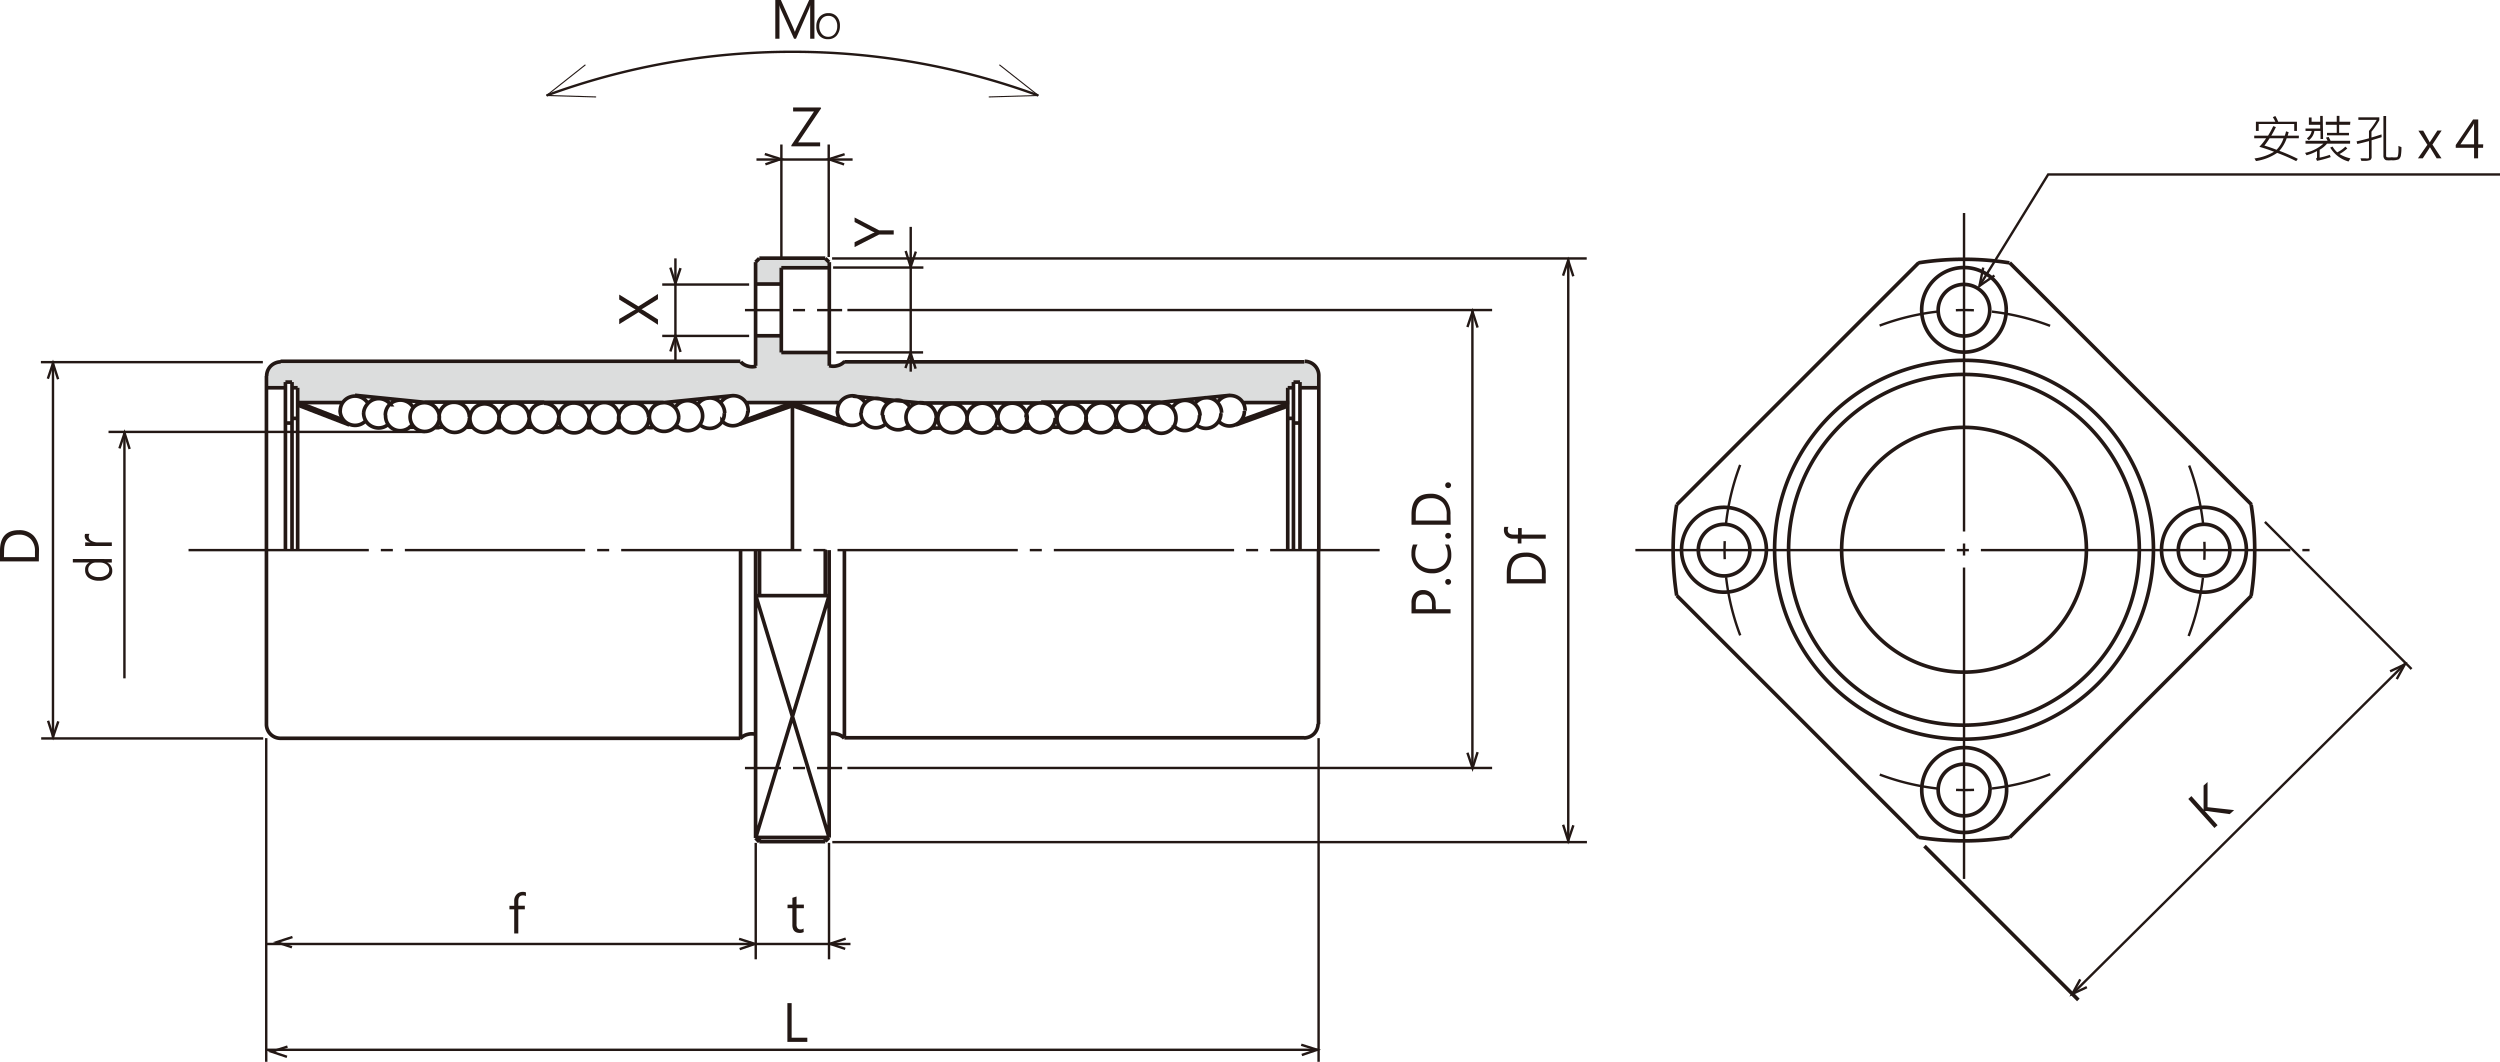 <svg xmlns="http://www.w3.org/2000/svg" xmlns:xlink="http://www.w3.org/1999/xlink" viewBox="0 0 341.16 144.9">
  <defs>
    <style>
      .cls-1, .cls-10, .cls-11, .cls-13, .cls-4, .cls-5, .cls-6, .cls-7, .cls-8, .cls-9 {
        fill: none;
      }

      .cls-2 {
        clip-path: url(#clip-path);
      }

      .cls-3 {
        fill: #dcdddd;
      }

      .cls-10, .cls-11, .cls-13, .cls-4, .cls-5, .cls-6, .cls-7, .cls-8, .cls-9 {
        stroke: #231815;
      }

      .cls-4 {
        stroke-width: 0.15px;
      }

      .cls-10, .cls-13, .cls-5, .cls-6, .cls-7, .cls-9 {
        stroke-width: 0.33px;
      }

      .cls-5 {
        stroke-dasharray: 42.23 1.64 1.64 1.64;
      }

      .cls-6 {
        stroke-dasharray: 4.92 1.64 1.64 1.64;
      }

      .cls-7 {
        stroke-dasharray: 24.6 1.64 1.64 1.64;
      }

      .cls-11, .cls-8 {
        stroke-width: 0.5px;
      }

      .cls-10 {
        stroke-dasharray: 43.46 1.64 1.64 1.64;
      }

      .cls-11 {
        stroke-dasharray: 24.6 4.1 4.92 4.1;
      }

      .cls-12 {
        fill: #231815;
      }

      .cls-13 {
        stroke-dasharray: 8.2 2.46 2.46 2.46 8.2 27.72;
      }
    </style>
    <clipPath id="clip-path" transform="translate(-4.38 -4.39)">
      <rect class="cls-1" width="347.2" height="150.94"/>
    </clipPath>
  </defs>
  <title>資產 1</title>
  <g id="圖層_2" data-name="圖層 2">
    <g id="圖層_1-2" data-name="圖層 1">
      <g class="cls-2">
        <polygon class="cls-3" points="103.64 35.26 103.11 35.79 103.11 38.77 106.59 38.77 106.59 36.55 113.12 36.55 113.12 35.79 112.63 35.3 103.64 35.26"/>
        <path class="cls-3" d="M42.64,53.75s-1.08.2-1.36.59a2.63,2.63,0,0,0-.57,1.36c0,.54,0,1.62,0,1.62h2.55v-.77h.94v.71H45v2.07h6.12a2.23,2.23,0,0,1,.68-.65,2.39,2.39,0,0,1,1.13-.29c.25,0,9.48,1,9.48,1H94.74l9.6-1a3.41,3.41,0,0,1,1,.2c.2.14.71.48.82.74h12.71a3,3,0,0,1,.65-.63,3.26,3.26,0,0,1,1-.31c.26,0,9.66,1,9.66,1h32.33l9.77-1a2.87,2.87,0,0,1,1.05.37c.2.23.43.23.6.54l6.08.06v-2h.77v-.77h.93v.77h2.55V55.51s.14-.6-.68-1.28-1-.46-1.07-.46l-63-.05s-.54.65-.93.62-.26.2-1.14,0V52.5H111V50.27h-3.45v4a2,2,0,0,1-.94.11,3.94,3.94,0,0,1-1.16-.65Z" transform="translate(-4.38 -4.39)"/>
        <line class="cls-4" x1="136.38" y1="8.84" x2="141.69" y2="13.03"/>
        <line class="cls-4" x1="134.93" y1="13.23" x2="141.69" y2="13.03"/>
        <line class="cls-5" x1="223.17" y1="75.07" x2="315.17" y2="75.07"/>
        <line class="cls-4" x1="81.35" y1="13.23" x2="74.59" y2="13.03"/>
        <line class="cls-4" x1="79.89" y1="8.84" x2="74.59" y2="13.03"/>
        <line class="cls-6" x1="101.66" y1="42.32" x2="114.92" y2="42.32"/>
        <line class="cls-7" x1="25.73" y1="75.07" x2="188.27" y2="75.07"/>
        <path class="cls-8" d="M144.39,61.37a2,2,0,0,1,2-2M128.59,60a2,2,0,0,0-1-.86,2,2,0,0,0-1.3-.08,2,2,0,0,0-1.51,2m7.37.32a2.07,2.07,0,0,0-.6-1.45,2.1,2.1,0,0,0-1.44-.59,2,2,0,0,0-1.44,3.48,2,2,0,0,0,1.44.59,2,2,0,0,0,2-2m14.27,2a2,2,0,0,0,2-2m22.3.46a2,2,0,0,0,1.44.65,2.11,2.11,0,0,0,1.47-.58,2.06,2.06,0,0,0,.61-1.46m-6.63,1.82a2,2,0,0,0,2.84-.09,2,2,0,0,0,.58-1.42M164.5,62.4a2,2,0,0,0,3.56-1.35m6.23-.61a2,2,0,0,0-1.47-2,2.06,2.06,0,0,0-1.3.06,2,2,0,0,0-1,.82m.56,1.39a2,2,0,0,0-.39-1.19,2,2,0,0,0-3.29,0m-6.7,1.83a2.07,2.07,0,0,0-.6-1.45,2.05,2.05,0,0,0-2.88,0,2,2,0,1,0,3.48,1.45m-43.17-7.06a2,2,0,0,0,1.12,0,1.93,1.93,0,0,0,1-.59m64.7,1.93a1.93,1.93,0,0,0-1.92-1.93m1.92,1.93V79.46m-3.46-22.93h.89m-.89,0V79.46m0-17.34h.89m0-5.59V79.46m0-22.15h2.57m-3.46,4.17h-.78m0-4.17V79.46m.78-22.15h-.78m-23.45,4.06a2,2,0,0,0-2-2,2.1,2.1,0,0,0-1.44.59,2,2,0,0,0,1.44,3.48,2,2,0,0,0,1.44-.59,2.06,2.06,0,0,0,.6-1.44m-4.08,0a2,2,0,1,0-3.48,1.44,2.06,2.06,0,0,0,2.89,0,2.1,2.1,0,0,0,.59-1.44m-4.07,0a2.07,2.07,0,0,0-.6-1.45,2.1,2.1,0,0,0-1.44-.59m21.63,1.72a2,2,0,0,0-.42-1.24,2,2,0,0,0-3.37.21m.51,1.35a2.07,2.07,0,0,0-.6-1.45,2,2,0,0,0-2.89,2.89,2,2,0,0,0,3.49-1.44m-20.39,0a2.06,2.06,0,0,0,.6,1.44,2,2,0,0,0,1.44.59m-27.87-3a2,2,0,0,0,2.08,2,2,2,0,0,0,1.45-.65m-.31-1.08a2.06,2.06,0,0,0,.57,1.42,2,2,0,0,0,2.84.09m-.4-1.21a2.09,2.09,0,0,0,.36,1.16,2.07,2.07,0,0,0,1,.74,2,2,0,0,0,1.21.07,2.07,2.07,0,0,0,1-.62m-6-3a2,2,0,0,0-1-.82,2,2,0,0,0-1.29-.06,2,2,0,0,0-1.48,2m6.89-.9a2,2,0,0,0-2.27-.73,2.07,2.07,0,0,0-1,.75,2,2,0,0,0-.38,1.19m14.45.62a2,2,0,1,0-3.48,1.44,2.06,2.06,0,0,0,2.89,0,2.1,2.1,0,0,0,.59-1.44m4.08,0a2,2,0,0,0-2-2,2.1,2.1,0,0,0-1.44.59,2,2,0,0,0,1.44,3.48,2,2,0,0,0,1.44-.59,2.06,2.06,0,0,0,.6-1.44m4.08,0a2.07,2.07,0,0,0-.6-1.45,2.05,2.05,0,0,0-2.88,0,2,2,0,1,0,3.48,1.45m-3.53,1.39h-1.1m-9.25-3.39-9.91-1m25.83.93H130.12m-1.49,3.43h-.7m4.78,0H131.6m4.63,0h-.55m1.11,0h-1.11m4.63,0h-.55m5.18,0h-1.11m.56,0h-.56m-11.67,0h-.56m20.39,0h1.11M174,59.33h6.37m-18,0,9.91-1m-25.82.93h16.31m1.48,3.43h.71m-4.79,0h1.11m-4.63,0h.55m-1.1,0h1.1m-4.63,0h.56m-5.19,0H149m-.55,0H149m-32,16.7v6.21m0,33.6.51-.51m64.86-13.62H119.61m-2.08,13.62V79.46m2.08,0v25.68m64.7-1.92V79.46M117,118.65v.62m2.59-14.13a1.91,1.91,0,0,0-1-.58,1.94,1.94,0,0,0-1.12,0m64.86.53a1.94,1.94,0,0,0,1.36-.56,2,2,0,0,0,.56-1.36M160.7,62.76h.55M111,40.93h6.55m-6.55,0V52.49m0,0h6.55m0-12.33V54.31M117,39.65l.51.51m64.86,13.61H119.61m-7.09,5.56V79.46m6.37-20.13h-6.37m-44.09,2a2.07,2.07,0,0,0-.6-1.45,2.1,2.1,0,0,0-1.44-.59A2,2,0,0,0,65,62.81a2,2,0,0,0,1.44.59,2,2,0,0,0,2-2m4.07,0A2,2,0,1,0,69,62.81a2.06,2.06,0,0,0,2.89,0,2.1,2.1,0,0,0,.59-1.44m4.08,0a2,2,0,0,0-2-2,2.1,2.1,0,0,0-1.44.59,2,2,0,0,0,1.44,3.48A2,2,0,0,0,76,62.81a2.06,2.06,0,0,0,.6-1.44m2-2a2,2,0,0,0-2,2M60.78,60a2,2,0,0,0-1-.86,2,2,0,0,0-1.3-.08,2,2,0,0,0-1.51,2m7.37.32a2.07,2.07,0,0,0-.6-1.45,2.05,2.05,0,0,0-2.88,0,2,2,0,1,0,3.48,1.45m14.27,2a2,2,0,0,0,2-2m22.3.46a2,2,0,0,0,1.44.65,2.1,2.1,0,0,0,1.47-.58,2.06,2.06,0,0,0,.61-1.46m-6.62,1.82a2,2,0,0,0,3.41-1.51M96.69,62.4a2,2,0,0,0,3.57-1.35m6.22-.61a2,2,0,0,0-2.76-1.9,2,2,0,0,0-1,.82m.55,1.39a2,2,0,0,0-.39-1.19,2,2,0,0,0-3.29,0m-6.7,1.83a2,2,0,0,0-2-2,2.1,2.1,0,0,0-1.44.59,2,2,0,0,0,1.44,3.48,2,2,0,0,0,1.44-.59,2.06,2.06,0,0,0,.6-1.44m-4.08,0a2,2,0,0,0-3.48-1.45,2,2,0,0,0,2.89,2.89,2.1,2.1,0,0,0,.59-1.44m-4.07,0a2.07,2.07,0,0,0-.6-1.45,2.1,2.1,0,0,0-1.44-.59,2,2,0,0,0-1.44,3.48,2,2,0,0,0,1.44.59,2,2,0,0,0,2-2m-4.08,0a2.07,2.07,0,0,0-.6-1.45,2.1,2.1,0,0,0-1.44-.59m21.64,1.72a2.07,2.07,0,0,0-1.51-2,2,2,0,0,0-2.29.94M97,61.37a2.07,2.07,0,0,0-.6-1.45,2.05,2.05,0,0,0-2.88,0A2,2,0,1,0,97,61.37m-20.39,0a2.06,2.06,0,0,0,.6,1.44,2,2,0,0,0,1.44.59m-27.86-3a2.06,2.06,0,0,0,.61,1.46,2.1,2.1,0,0,0,1.47.58,2,2,0,0,0,1.44-.65M54,60.75a2.06,2.06,0,0,0,.57,1.42,2.08,2.08,0,0,0,1.41.62,2,2,0,0,0,1.43-.53M57,61.05a2,2,0,0,0,3.57,1.35m-6-3a2,2,0,0,0-1-.82,2,2,0,0,0-1.29-.06,2,2,0,0,0-1.47,2m6.89-.9a2.13,2.13,0,0,0-1-.73,2,2,0,0,0-2.27.75A2,2,0,0,0,54,60.75m30.77,2h.55m-5.19,0h1.11m-.55,0h.55m11.68,0h.55m-20.38,0H72M51.08,59.33H45m17.73,0-9.91-1m25.83.93H62.31m-1.48,3.43h-.71m4.78,0H63.79m4.64,0h-.56m1.11,0H67.87m4.63,0H72m5.18,0H76m.55,0H76m29.41-9H42.66M45,57.31V79.46M44.2,57.31H45m-.77-.78h-.9m.9,0V79.46m0-17.34h-.9m0-5.59V79.46m-.64-25.69a2,2,0,0,0-1.36.57,1.92,1.92,0,0,0-.56,1.36m64.7-1.93a1.93,1.93,0,0,0,1,.59,2,2,0,0,0,1.12,0M40.74,103.22V79.46m67.29,0v6.21m-2.59-6.21v25.68M108,119.27l-.51-.51m0,0V79.46m-2.08,25.68H42.66m-1.92-1.92a1.91,1.91,0,0,0,1.92,1.92m64.86-.53a2,2,0,0,0-1.12,0,1.91,1.91,0,0,0-1,.58M108,118.65v.62M40.74,55.7V79.46M108,39.65l-.51.51m0,0V54.31M64.35,62.76h-.56M43.3,57.31H40.74m3.46,4.17H45m39.21,1.28h1.11m9.25-3.39,9.91-1m-25.83.93H94.93m1.48,3.43h.71m-4.78,0h1.1m-4.63,0h.56m-1.11,0h1.11m17.89-12.52H111m-3.72-7.06H111m-3-3.53h9m-9,79.62h9M106.16,59.33h6.36m-5,26.34,10,33m0-33h-10m0,33,10-33m-10,33h10m-10-33h10" transform="translate(-4.38 -4.39)"/>
        <path class="cls-9" d="M146.07,17.42a97.37,97.37,0,0,0-67.1,0" transform="translate(-4.38 -4.39)"/>
        <line class="cls-10" x1="268.02" y1="29.07" x2="268.02" y2="119.94"/>
        <line class="cls-11" x1="40.62" y1="54.9" x2="46.76" y2="57.28"/>
        <line class="cls-11" x1="40.62" y1="55.27" x2="47.67" y2="57.99"/>
        <line class="cls-11" x1="108.22" y1="54.97" x2="114.56" y2="57.32"/>
        <line class="cls-11" x1="108.11" y1="55.34" x2="115.29" y2="57.87"/>
        <line class="cls-11" x1="108.01" y1="55" x2="101.67" y2="57.35"/>
        <line class="cls-11" x1="108.12" y1="55.37" x2="100.94" y2="57.9"/>
        <line class="cls-11" x1="175.71" y1="55.08" x2="169.47" y2="57.32"/>
        <line class="cls-11" x1="175.64" y1="55.45" x2="168.65" y2="57.99"/>
        <line class="cls-9" x1="5.58" y1="49.42" x2="35.87" y2="49.42"/>
        <line class="cls-9" x1="5.62" y1="100.77" x2="35.92" y2="100.77"/>
        <line class="cls-9" x1="14.81" y1="58.94" x2="57.96" y2="58.94"/>
        <line class="cls-9" x1="90.37" y1="38.83" x2="102.23" y2="38.83"/>
        <line class="cls-9" x1="113.69" y1="36.51" x2="126.01" y2="36.51"/>
        <line class="cls-9" x1="114.12" y1="48.09" x2="125.97" y2="48.09"/>
        <line class="cls-9" x1="90.37" y1="45.84" x2="102.23" y2="45.84"/>
        <line class="cls-9" x1="92.17" y1="35.26" x2="92.17" y2="49.53"/>
        <line class="cls-9" x1="124.28" y1="30.96" x2="124.28" y2="50.72"/>
        <line class="cls-9" x1="106.63" y1="19.72" x2="106.63" y2="35.07"/>
        <line class="cls-9" x1="113.09" y1="19.72" x2="113.09" y2="35.07"/>
        <line class="cls-9" x1="103.13" y1="115.02" x2="103.13" y2="130.91"/>
        <line class="cls-9" x1="113.13" y1="115.02" x2="113.13" y2="130.91"/>
        <line class="cls-9" x1="115.64" y1="42.31" x2="203.62" y2="42.31"/>
        <line class="cls-6" x1="101.66" y1="104.81" x2="114.92" y2="104.81"/>
        <line class="cls-9" x1="115.64" y1="104.8" x2="203.62" y2="104.8"/>
        <line class="cls-9" x1="113.55" y1="35.27" x2="216.53" y2="35.27"/>
        <line class="cls-9" x1="103.23" y1="21.77" x2="116.35" y2="21.77"/>
        <line class="cls-9" x1="113.58" y1="114.92" x2="216.56" y2="114.92"/>
        <line class="cls-9" x1="179.94" y1="100.73" x2="179.94" y2="144.9"/>
        <line class="cls-9" x1="200.93" y1="42.37" x2="200.93" y2="104.81"/>
        <line class="cls-9" x1="16.98" y1="59.05" x2="16.98" y2="92.57"/>
        <line class="cls-9" x1="7.23" y1="49.51" x2="7.23" y2="100.69"/>
        <line class="cls-9" x1="36.33" y1="100.73" x2="36.33" y2="144.9"/>
        <line class="cls-9" x1="36.44" y1="143.26" x2="179.89" y2="143.26"/>
        <line class="cls-9" x1="36.44" y1="128.82" x2="116.06" y2="128.82"/>
        <line class="cls-9" x1="214.01" y1="35.38" x2="214.01" y2="114.89"/>
      </g>
      <g class="cls-2">
        <path class="cls-12" d="M9.68,81H4.38V79.53c0-1.86.87-2.79,2.58-2.79a2.65,2.65,0,0,1,2,.75,2.88,2.88,0,0,1,.74,2.1Zm-4.76-.58H9.15v-.81a2.26,2.26,0,0,0-.57-1.64A2.13,2.13,0,0,0,7,77.35c-1.37,0-2.06.73-2.06,2.2Z" transform="translate(-4.38 -4.39)"/>
        <path class="cls-12" d="M76.15,126.68a.77.77,0,0,0-.4-.1c-.43,0-.64.27-.64.81v.6H76v.49h-.89v3.29h-.56v-3.29H73.9V128h.65v-.62a1.26,1.26,0,0,1,.34-.94,1.1,1.1,0,0,1,.83-.34,1,1,0,0,1,.43.07Z" transform="translate(-4.38 -4.39)"/>
        <path class="cls-12" d="M114.06,131.58a1.09,1.09,0,0,1-.55.12c-.65,0-1-.36-1-1.09v-2.28h-.66v-.49h.66v-.93l.57-.18v1.11h1v.49h-1v2.17a.87.87,0,0,0,.13.55.51.51,0,0,0,.43.17.56.56,0,0,0,.39-.13Z" transform="translate(-4.38 -4.39)"/>
        <path class="cls-12" d="M114.55,146.57h-2.72v-5.29h.58V146h2.14Z" transform="translate(-4.38 -4.39)"/>
        <g>
          <path class="cls-12" d="M200.33,87.52h2v.58H197V86.68a1.86,1.86,0,0,1,.42-1.3,1.46,1.46,0,0,1,1.16-.47,1.58,1.58,0,0,1,1.26.55,1.89,1.89,0,0,1,.45,1.36Zm-2.75,0h2.21v-.66a1.49,1.49,0,0,0-.3-1,1.08,1.08,0,0,0-.84-.34c-.71,0-1.07.42-1.07,1.26Z" transform="translate(-4.38 -4.39)"/>
          <path class="cls-12" d="M202,84.19a.4.4,0,0,1-.29-.12.41.41,0,0,1,0-.56.39.39,0,0,1,.29-.11.37.37,0,0,1,.28.11.38.38,0,0,1,.12.28.41.41,0,0,1-.11.28A.4.4,0,0,1,202,84.19Z" transform="translate(-4.38 -4.39)"/>
          <path class="cls-12" d="M202.11,78.7a3,3,0,0,1,.32,1.46,2.32,2.32,0,0,1-.74,1.79,2.65,2.65,0,0,1-1.9.68,2.88,2.88,0,0,1-2-.75,2.49,2.49,0,0,1-.8-1.94,3.14,3.14,0,0,1,.21-1.24h.63a2.55,2.55,0,0,0-.31,1.25,1.93,1.93,0,0,0,.63,1.51,2.42,2.42,0,0,0,1.64.56,2.24,2.24,0,0,0,1.54-.52,1.81,1.81,0,0,0,.6-1.42,2.58,2.58,0,0,0-.36-1.38Z" transform="translate(-4.38 -4.39)"/>
          <path class="cls-12" d="M202,77.9a.4.4,0,0,1-.29-.12.41.41,0,0,1,0-.56.44.44,0,0,1,.29-.11.41.41,0,0,1,.28.11.39.39,0,0,1,.12.28.41.41,0,0,1-.11.28A.4.4,0,0,1,202,77.9Z" transform="translate(-4.38 -4.39)"/>
          <path class="cls-12" d="M202.34,76H197V74.56q0-2.79,2.58-2.79a2.65,2.65,0,0,1,2,.75,2.87,2.87,0,0,1,.74,2.09Zm-4.76-.58h4.22v-.81a2.28,2.28,0,0,0-.56-1.65,2.12,2.12,0,0,0-1.6-.58c-1.37,0-2.06.73-2.06,2.19Z" transform="translate(-4.38 -4.39)"/>
          <path class="cls-12" d="M202,71a.4.4,0,0,1-.29-.12.41.41,0,0,1-.11-.28.43.43,0,0,1,.11-.28.44.44,0,0,1,.29-.11.38.38,0,0,1,.28.12.36.36,0,0,1,.12.27.41.41,0,0,1-.11.28A.4.4,0,0,1,202,71Z" transform="translate(-4.38 -4.39)"/>
        </g>
        <g>
          <path class="cls-12" d="M215.32,84H210V82.59q0-2.79,2.58-2.79a2.64,2.64,0,0,1,2,.75,2.83,2.83,0,0,1,.74,2.1Zm-4.76-.58h4.23v-.81a2.26,2.26,0,0,0-.57-1.64,2.12,2.12,0,0,0-1.59-.59c-1.38,0-2.07.73-2.07,2.2Z" transform="translate(-4.38 -4.39)"/>
          <path class="cls-12" d="M210.23,76.29a1,1,0,0,0-.1.41c0,.43.28.64.82.64h.59v-.89h.5v.89h3.28v.56H212v.65h-.5V77.9h-.62a1.26,1.26,0,0,1-.94-.34,1.15,1.15,0,0,1-.33-.83,1.29,1.29,0,0,1,.06-.44Z" transform="translate(-4.38 -4.39)"/>
        </g>
        <path class="cls-12" d="M116.43,19.18l-3.13,4.64h3v.54h-3.93v-.14l3.09-4.62h-2.85v-.54h3.77Z" transform="translate(-4.38 -4.39)"/>
        <path class="cls-12" d="M94.17,44.51v.71l-2,1.24a1.38,1.38,0,0,1-.25.13h0l.25.13,2,1.27v.72L91.51,47l-2.63,1.63v-.71l1.88-1.11.36-.19h0a3.79,3.79,0,0,1-.38-.21l-1.86-1.14v-.68L91.5,46.2Z" transform="translate(-4.38 -4.39)"/>
        <path class="cls-12" d="M121,34.07l3.34,1.75h2v.58h-2L121,38.11v-.67l2.42-1.2.32-.13h0l-.32-.14L121,34.69Z" transform="translate(-4.38 -4.39)"/>
        <path class="cls-12" d="M114.94,9.68V6.1c0-.27,0-.61,0-1h0a3.72,3.72,0,0,1-.16.5L113,9.68h-.26l-1.84-4.07a2.57,2.57,0,0,1-.15-.53h0c0,.19,0,.53,0,1V9.68h-.57V4.39h.76l1.66,3.72c.13.3.21.51.25.63h0c.07-.18.15-.4.26-.64l1.69-3.71h.72V9.68Z" transform="translate(-4.38 -4.39)"/>
        <path class="cls-12" d="M115.78,8a1.89,1.89,0,0,1,.45-1.32,1.58,1.58,0,0,1,1.22-.5,1.44,1.44,0,0,1,1.14.49A1.77,1.77,0,0,1,119,7.91a2,2,0,0,1-.44,1.33,1.53,1.53,0,0,1-1.2.5,1.49,1.49,0,0,1-1.17-.49A1.8,1.8,0,0,1,115.78,8Zm.4,0a1.57,1.57,0,0,0,.33,1,1.08,1.08,0,0,0,.88.41A1.12,1.12,0,0,0,118.3,9a1.53,1.53,0,0,0,.33-1,1.56,1.56,0,0,0-.32-1.06,1.08,1.08,0,0,0-.89-.38,1.1,1.1,0,0,0-.9.4A1.56,1.56,0,0,0,116.18,8Z" transform="translate(-4.38 -4.39)"/>
        <polyline class="cls-9" points="7.96 98.44 7.25 100.52 6.56 98.36"/>
        <polyline class="cls-9" points="92.87 36.59 92.17 38.68 91.48 36.52"/>
        <polyline class="cls-9" points="124.98 34.33 124.28 36.41 123.59 34.25"/>
        <polyline class="cls-9" points="214.71 112.62 214 114.71 213.31 112.55"/>
        <polyline class="cls-9" points="284.78 134.71 282.79 135.64 283.88 133.65"/>
        <polyline class="cls-9" points="326.16 91.61 328.16 90.68 327.07 92.67"/>
        <polyline class="cls-9" points="91.48 47.96 92.18 45.87 92.87 48.03"/>
        <polyline class="cls-9" points="123.56 50.23 124.26 48.15 124.95 50.31"/>
        <polyline class="cls-9" points="200.25 44.63 200.95 42.54 201.64 44.7"/>
        <polyline class="cls-9" points="200.25 102.72 200.95 104.81 201.64 102.64"/>
        <polyline class="cls-9" points="213.3 37.62 214 35.54 214.7 37.7"/>
        <polyline class="cls-9" points="6.53 51.68 7.23 49.59 7.93 51.75"/>
        <polyline class="cls-9" points="16.3 61.19 17 59.1 17.69 61.27"/>
        <polyline class="cls-9" points="115.34 129.49 113.25 128.79 115.41 128.09"/>
        <polyline class="cls-9" points="39.84 129.27 37.75 128.57 39.91 127.87"/>
        <polyline class="cls-9" points="39.16 144.22 37.07 143.52 39.23 142.82"/>
        <polyline class="cls-9" points="100.94 129.52 103.02 128.81 100.86 128.12"/>
        <polyline class="cls-9" points="115.19 22.44 113.1 21.73 115.26 21.04"/>
        <polyline class="cls-9" points="104.45 22.42 106.53 21.71 104.37 21.02"/>
        <polyline class="cls-9" points="177.65 143.97 179.74 143.26 177.57 142.57"/>
        <path class="cls-8" d="M278.61,118.65a39.8,39.8,0,0,1-12.42,0m-33-45.4a39.8,39.8,0,0,0,0,12.42m45.4-45.41a39.8,39.8,0,0,0-12.42,0m45.41,33a39.8,39.8,0,0,1,0,12.42m-33.42-39a5.77,5.77,0,1,1-1.69-4.09,5.86,5.86,0,0,1,1.69,4.09m-2.25,0a3.52,3.52,0,1,0-1,2.5,3.61,3.61,0,0,0,1-2.5M233.21,73.25l33-33m12.42,0,33,33M233.21,85.67l33,33m12.42,0,33-33m-33.42,26.54a5.79,5.79,0,1,0-1.69,4.08,5.84,5.84,0,0,0,1.69-4.08m-2.25,0a3.53,3.53,0,0,0-3.53-3.54,3.62,3.62,0,0,0-2.5,1,3.53,3.53,0,1,0,6,2.5m35-32.75a5.79,5.79,0,1,0-1.69,4.08,5.86,5.86,0,0,0,1.69-4.08m-2.25,0a3.52,3.52,0,1,0-1,2.5,3.59,3.59,0,0,0,1-2.5m-65.5,0a3.52,3.52,0,1,0-1,2.5,3.59,3.59,0,0,0,1-2.5m55.07,0a25.85,25.85,0,1,0-7.57,18.27,26.19,26.19,0,0,0,7.57-18.27m-9.15,0a16.7,16.7,0,1,0-4.89,11.8,16.91,16.91,0,0,0,4.89-11.8m7.22,0a23.93,23.93,0,1,0-7,16.91,24.23,24.23,0,0,0,7-16.91m-50.89,0a5.79,5.79,0,1,0-1.69,4.08,5.86,5.86,0,0,0,1.69-4.08M267,119.85l21,21" transform="translate(-4.38 -4.39)"/>
        <line class="cls-9" x1="309.08" y1="71.22" x2="329.09" y2="91.3"/>
        <line class="cls-9" x1="328.23" y1="90.55" x2="282.81" y2="135.63"/>
        <path class="cls-12" d="M309.26,114.94l-.61.55-3.17-.43-.22,0h0L307,117l-.43.38L303,113.42l.43-.39,1.66,1.86h0a1.55,1.55,0,0,1,0-.23l0-3.07.54-.48,0,3.43Z" transform="translate(-4.38 -4.39)"/>
        <polyline class="cls-9" points="270.64 36.52 270.13 39.01 272.17 37.6"/>
        <polyline class="cls-9" points="270.13 39.01 279.5 23.81 341.16 23.81"/>
        <g>
          <path class="cls-12" d="M318.08,23.26h-1.65a4.94,4.94,0,0,1-1,1.71,25.15,25.15,0,0,1,2.52,1.1l-.22.31a27.47,27.47,0,0,0-2.6-1.13,6.86,6.86,0,0,1-2.89,1.12l-.2-.36a6.92,6.92,0,0,0,2.66-.91c-.54-.22-1.2-.44-2-.68a7.42,7.42,0,0,0,.92-1.16H312V22.9h1.89a13.62,13.62,0,0,0,.71-1.3l.36.13a11.7,11.7,0,0,1-.63,1.17h1.84a3.39,3.39,0,0,0,.17-.59l.36.12-.13.47h1.53Zm-.25-1h-.37v-.95h-4.85v.95h-.38V21h2.65a4.65,4.65,0,0,0-.34-.62l.34-.16a4.69,4.69,0,0,1,.39.78h2.56Zm-1.82,1H314.1a11.27,11.27,0,0,1-.71,1c.43.12,1,.31,1.66.57A4,4,0,0,0,316,23.26Z" transform="translate(-4.38 -4.39)"/>
          <path class="cls-12" d="M325.08,24h-3.15a3.82,3.82,0,0,1-1,.83V25.9a10.13,10.13,0,0,0,1.38-.38l.13.31a14.4,14.4,0,0,1-1.87.51l-.14-.31c.1-.05.14-.1.14-.18V25a6.38,6.38,0,0,1-1.43.58l-.2-.33A5.41,5.41,0,0,0,321.44,24H319V23.6h3a1.67,1.67,0,0,0-.22-.42l.37-.11c.08.15.17.32.27.53h2.67Zm-3.68-.64h-.35v-1.1h-.84a1.87,1.87,0,0,1-.76,1.26l-.27-.26a1.48,1.48,0,0,0,.66-1H319v-.33h2v-.51h-1.54v-1h.37V21h1.17v-.79h.35Zm3.68-1.94h-1.49v1.1h1.34v.34h-3v-.34h1.33v-1.1h-1.49V21h1.49v-.8h.37V21h1.49Zm0,4.67-.21.34a4.24,4.24,0,0,1-2.5-1.9l.32-.14a3.4,3.4,0,0,0,.64.79,4.18,4.18,0,0,0,1.11-.78l.26.24a4.93,4.93,0,0,1-1.06.77A4.83,4.83,0,0,0,325.12,26Z" transform="translate(-4.38 -4.39)"/>
          <path class="cls-12" d="M329.39,23.11l-1.37.42v2.22a.52.52,0,0,1-.19.48,2,2,0,0,1-.8.11h-.41L326.5,26l.71,0a1,1,0,0,0,.38,0c.05,0,.07-.06.07-.13V23.64c-.57.16-1.11.29-1.6.4l-.09-.36c.72-.16,1.28-.3,1.69-.42v-1a10,10,0,0,0,1.06-1.51h-2.51v-.35h2.86v.4A10.9,10.9,0,0,1,328,22.36v.79c.4-.11.86-.25,1.37-.42Zm2.7,1.36a6.76,6.76,0,0,1-.07,1.1.82.82,0,0,1-.31.56,2.2,2.2,0,0,1-1,.13,3.41,3.41,0,0,1-.68,0,.51.51,0,0,1-.28-.2.74.74,0,0,1-.12-.47V20.22H330v5.43a.2.2,0,0,0,.11.2,2.48,2.48,0,0,0,.66,0,3.14,3.14,0,0,0,.7,0c.1,0,.17-.23.2-.6a6.55,6.55,0,0,0,0-.95Z" transform="translate(-4.38 -4.39)"/>
          <path class="cls-12" d="M337.58,22.2l-1.26,1.92L337.56,26h-.66l-.75-1.24-.17-.28h0l-.17.28L335,26h-.66l1.29-1.85-1.23-1.93h.66l.9,1.6h0s.05-.08.07-.13L337,22.2Z" transform="translate(-4.38 -4.39)"/>
          <path class="cls-12" d="M343.23,24.56h-.68V26H342V24.56h-2.5v-.38l2.37-3.49h.7v3.4h.68ZM342,24.09V21.76c0-.17,0-.35,0-.55h0a2.65,2.65,0,0,1-.2.4l-1.66,2.48Z" transform="translate(-4.38 -4.39)"/>
        </g>
        <path class="cls-13" d="M303.05,91.18a32.75,32.75,0,1,0-17.25,18.19,33.17,33.17,0,0,0,17.25-18.19" transform="translate(-4.38 -4.39)"/>
      </g>
      <g>
        <path class="cls-12" d="M19.64,80.68v.48H19v0a1.19,1.19,0,0,1,.7,1.11,1.14,1.14,0,0,1-.49,1,2.08,2.08,0,0,1-1.31.37,2.33,2.33,0,0,1-1.43-.41A1.28,1.28,0,0,1,16,82.15a1,1,0,0,1,.59-1v0H14.32v-.48Zm-2.16.48a1,1,0,0,0-.75.28.83.83,0,0,0-.31.66.87.87,0,0,0,.4.76,1.84,1.84,0,0,0,1.08.28,1.64,1.64,0,0,0,1-.27.82.82,0,0,0,.38-.71.88.88,0,0,0-.35-.71,1.39,1.39,0,0,0-.9-.29Z" transform="translate(-4.38 -4.39)"/>
        <path class="cls-12" d="M16.6,77.24a.62.62,0,0,0-.11.39.65.65,0,0,0,.36.56,1.78,1.78,0,0,0,.95.22h1.84v.49H16v-.49h.75a1.34,1.34,0,0,1-.6-.34.73.73,0,0,1-.21-.51.83.83,0,0,1,.05-.31Z" transform="translate(-4.38 -4.39)"/>
      </g>
    </g>
  </g>
</svg>
